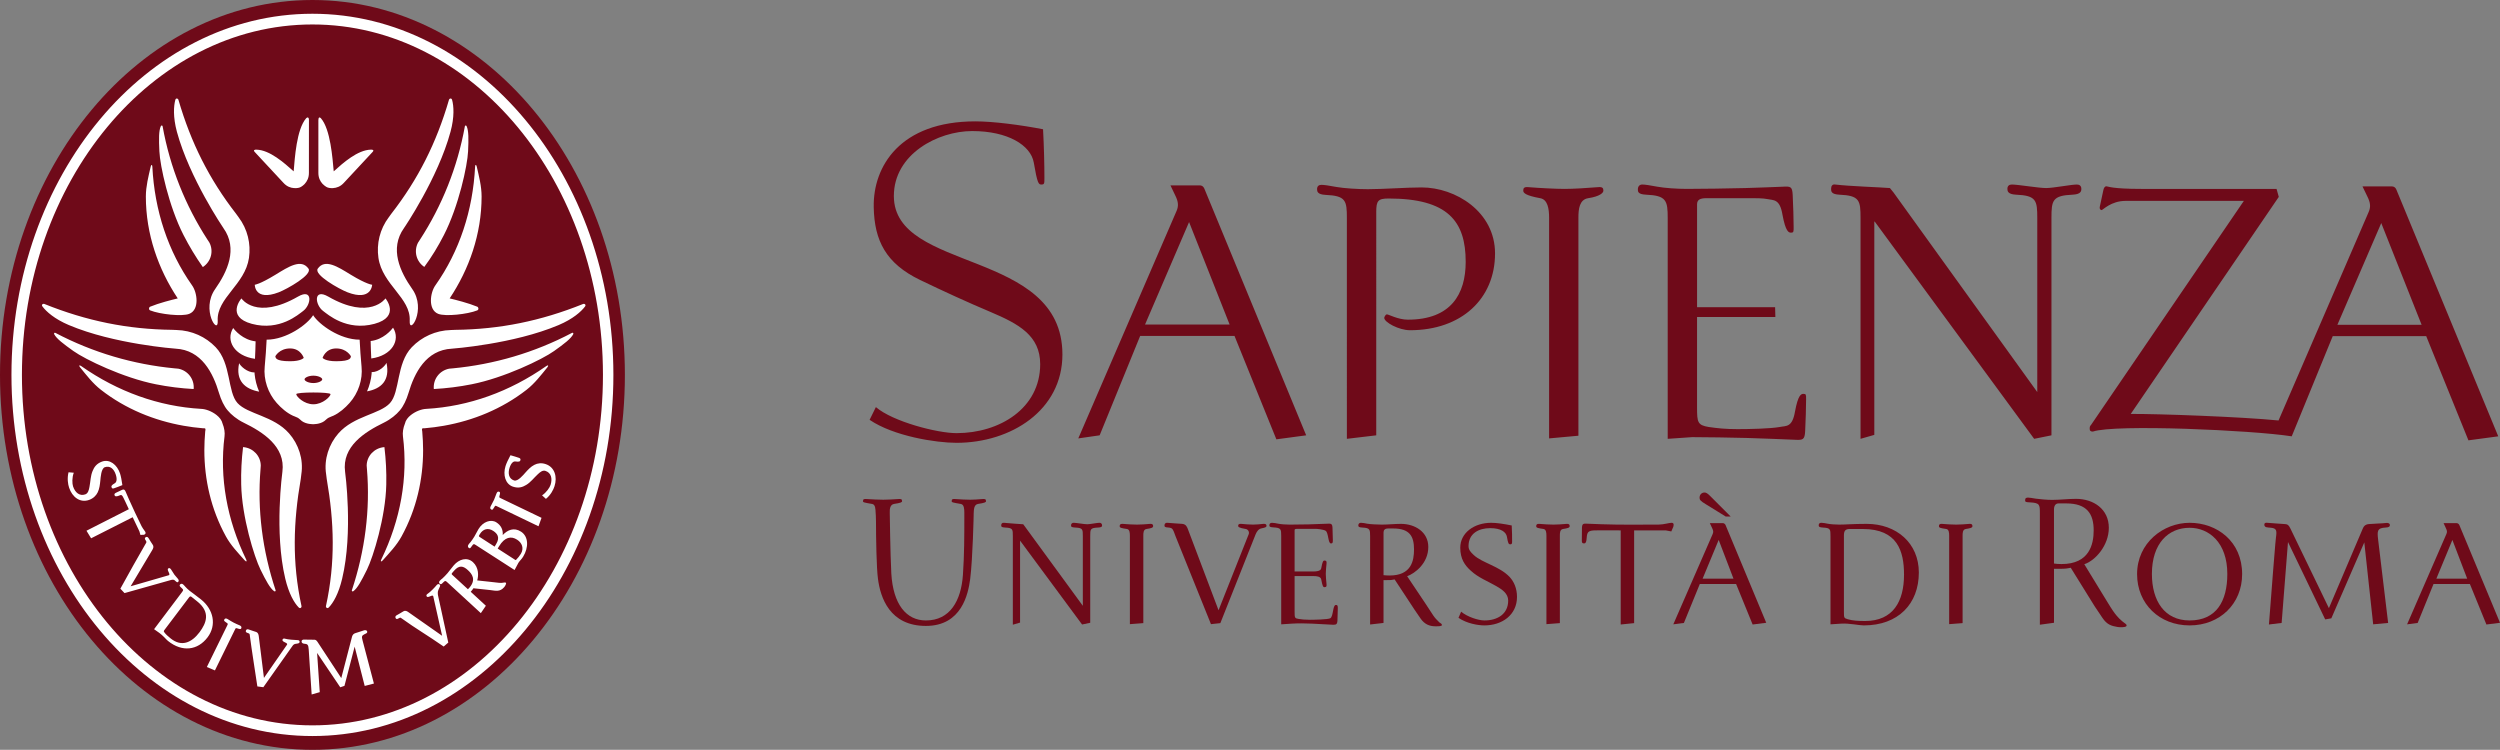 <?xml version="1.0" encoding="utf-8"?>
<!-- Generator: Adobe Illustrator 16.0.4, SVG Export Plug-In . SVG Version: 6.00 Build 0)  -->
<!DOCTYPE svg PUBLIC "-//W3C//DTD SVG 1.1//EN" "http://www.w3.org/Graphics/SVG/1.1/DTD/svg11.dtd">
<svg version="1.1" id="Livello_1" xmlns="http://www.w3.org/2000/svg" xmlns:xlink="http://www.w3.org/1999/xlink" x="0px" y="0px"
	 width="283.464px" height="85.019px" viewBox="0 0 283.464 85.019" enable-background="new 0 0 283.464 85.019"
	 xml:space="preserve">
<rect x="0" y="0" width="283.464" height="85.019" fill="#808080" stroke="none"/>
<g>
	<path fill-rule="evenodd" clip-rule="evenodd" fill="#6F0A19" d="M35.425,0C15.886,0,0,19.069,0,42.508
		c0,23.443,15.886,42.511,35.425,42.511c19.535,0,35.428-19.067,35.428-42.511C70.853,19.069,54.96,0,35.425,0z"/>
	<g>
		<g>
			<path fill="#6F0A19" d="M120.463,40.196c0,6.308-5.811,10.014-12.012,10.014c-2.324,0-7.127-0.752-9.85-2.607l0.711-1.445
				c1.916,1.65,6.963,2.954,9.139,2.954c4.893,0,9.492-2.812,9.492-7.822c0-3.241-2.449-4.565-5.574-5.893
				c-2.549-1.072-5.42-2.387-8.047-3.654c-3.865-1.865-5.184-4.449-5.254-8.254c-0.088-4.627,2.988-9.728,11.523-9.728
				c2.02,0,5.105,0.399,7.676,0.895c0.105,1.959,0.154,3.964,0.154,5.513c0,0.651,0,0.754-0.352,0.754
				c-0.303,0-0.449-0.103-0.857-2.505c-0.352-1.956-2.939-3.557-6.975-3.557c-3.887,0-8.887,2.607-8.887,7.365
				C101.352,30.934,120.463,28.179,120.463,40.196z M139.42,36.797h-9.59l4.994-11.619L139.42,36.797z M148.102,49.36
				l-11.553-27.988c-0.107-0.25-0.309-0.354-0.514-0.354h-3.324l0.551,1.152c0.348,0.701,0.41,1.208,0.098,1.854l-11.098,25.685
				l2.422-0.349l4.594-11.269h10.699l4.746,11.723L148.102,49.36z M169.516,28.735c0,5.157-3.826,8.708-9.637,8.708
				c-1.26,0-2.926-0.9-2.926-1.402c0-0.099,0.152-0.396,0.303-0.396c0.201,0,1.266,0.6,2.373,0.6c4.893,0,6.559-2.903,6.559-6.56
				c0-4.594-2.012-7.177-8.73-7.177c-1.207,0-1.412,0.244-1.412,1.534V49.36l-3.33,0.397V24.743c0-1.99-0.102-2.546-2.422-2.646
				c-0.908-0.044-0.957-0.391-0.957-0.645c0-0.348,0.195-0.493,0.498-0.493c0.309,0,0.914,0.093,1.719,0.244
				c0.811,0.146,2.428,0.249,3.535,0.249c1.715,0,4.391-0.2,6.104-0.2C165.026,21.252,169.516,23.994,169.516,28.735z
				 M181.801,21.618c0,0.254-0.41,0.653-1.719,0.854c-1.006,0.151-1.113,1.253-1.113,2.199v24.734l-3.324,0.303V24.672
				c0-0.998-0.156-2.048-1.006-2.199c-1.67-0.303-1.924-0.601-1.924-0.854c0-0.296,0.098-0.447,0.596-0.398
				c1.221,0.103,3.145,0.198,4.096,0.198c0.957,0,2.574-0.096,3.789-0.198C181.694,21.171,181.801,21.322,181.801,21.618z
				 M201.272,34.836l0.029,1.106h-0.293h-8.586v10.264c0,1.65,0.049,2.002,1.311,2.207c1.014,0.144,1.865,0.244,3.279,0.244
				c1.408,0,3.732-0.052,4.797-0.244c0.703-0.151,1.406,0.095,1.719-1.753c0.352-1.904,0.703-2.002,0.955-2.002
				c0.303,0,0.303,0.098,0.303,0.596c0,1.05-0.049,2.305-0.105,3.605c-0.049,1.004-0.246,1.053-1.152,1.004
				c-1.318-0.049-3.594-0.154-5.41-0.203c-1.555-0.046-4.943-0.095-6.25-0.095l-2.775,0.192V24.727c0-2.003-0.156-2.557-2.48-2.654
				c-0.904-0.047-0.904-0.354-0.904-0.601c0-0.35,0.201-0.55,0.504-0.55s0.908,0.096,1.719,0.249
				c0.811,0.151,2.219,0.247,3.322,0.247c1.318,0,5.098-0.046,6.668-0.096c1.818-0.051,2.881-0.103,4.191-0.151
				c0.908-0.049,1.104-0.049,1.152,0.95c0.059,1.301,0.107,2.605,0.107,3.657c0,0.498,0,0.601-0.303,0.601
				c-0.254,0-0.605-0.103-0.957-2.002c-0.303-1.854-1.008-1.653-1.711-1.802c-0.467-0.103-1.375-0.103-1.621-0.103h-5.301
				c-0.754,0-1.057,0.203-1.057,0.703v11.66h8.586H201.272z M235.995,21.418c0,0.254-0.057,0.607-0.965,0.654
				c-2.322,0.098-2.424,0.651-2.424,2.654V49.36l-1.961,0.397l-18.076-24.631h-0.049v24.182l-1.562,0.449V24.727
				c0-2.003-0.098-2.557-2.422-2.654c-0.916-0.047-0.916-0.4-0.916-0.654c0-0.347,0.156-0.549,0.459-0.496
				c1.717,0.2,4.949,0.298,6.211,0.4c0.098,0.149,0.262,0.296,0.408,0.503l16.299,22.628V24.727c0-2.003-0.1-2.557-2.424-2.654
				c-0.906-0.047-0.963-0.4-0.963-0.654c0-0.347,0.203-0.496,0.506-0.496c0.711,0,3.027,0.4,3.887,0.4c0.809,0,2.83-0.4,3.484-0.4
				C235.784,20.922,235.995,21.071,235.995,21.418z M237.297,48.936c-0.256,0-0.355-0.098-0.355-0.298s0-0.303,0.148-0.452
				l17.331-25.408h-13.407c-1.666,0-2.576,1.046-2.732,1.046c-0.098,0-0.252-0.149-0.203-0.35l0.408-1.902
				c0.051-0.249,0.156-0.449,0.352-0.449c0.148,0,0.607,0.296,3.936,0.296h15.353l0.252,0.906l-16.784,24.609
				c3.035-0.02,12.575,0.322,16.757,0.742l10.174-23.535c0.311-0.655,0.254-1.151-0.1-1.854l-0.555-1.152h3.328
				c0.205,0,0.404,0.098,0.508,0.353l11.557,27.986l-3.381,0.454l-5.273-13.013l-4.611-11.621l-5.006,11.609l-5.146,12.57
				C255.378,48.774,239.795,48.076,237.297,48.936z M263.701,38.115v-1.284h11.857v1.284H263.701z"/>
			<g>
				<path fill="#6F0A19" d="M211.329,70.912c-0.537,0-1.658-0.259-2.557-0.2l-1.221,0.078V60.781c0-0.762,0-0.924-0.859-0.963
					c-0.4-0.02-0.479-0.102-0.479-0.258c0-0.182,0.098-0.283,0.301-0.283c0.217,0,0.48,0.059,0.703,0.102
					c0.314,0.064,0.898,0.104,1.318,0.104c0.4,0,0.801-0.02,1.193-0.039c0.506-0.02,1.062-0.045,1.922-0.045
					c3.398,0,5.918,2.197,5.918,5.518C217.569,68.471,215.227,70.912,211.329,70.912z M211.213,59.98h-1.484
					c-0.451,0-0.654,0.18-0.654,0.697v8.756c0,0.619,0.02,0.658,0.439,0.78c0.518,0.156,1.16,0.2,1.961,0.2
					c3.174,0,4.414-2.221,4.414-5.258C215.889,62.494,215.149,59.98,211.213,59.98z"/>
				<path fill="#6F0A19" d="M222.891,59.98c-0.361,0.059-0.361,0.459-0.361,0.781v9.892l-1.523,0.117V60.762
					c0-0.342-0.02-0.723-0.32-0.781c-0.637-0.098-0.84-0.123-0.84-0.322c0-0.176,0.086-0.279,0.34-0.26
					c0.48,0.045,1.24,0.084,1.621,0.084c0.373,0,1.018-0.039,1.504-0.084c0.256-0.02,0.334,0.084,0.334,0.26
					C223.645,59.844,223.381,59.902,222.891,59.98z"/>
			</g>
			<g>
				<path fill="#6F0A19" d="M241.045,71.034c-0.078,0.078-0.596,0.117-0.938,0.059c-0.74-0.122-1.221-0.283-1.738-1.06l-0.859-1.279
					l-2.717-4.379c-0.42,0.082-0.523,0.121-1.363,0.121h-0.537v6.118l-1.602,0.22v-12.65c0-0.963-0.014-1.162-1.115-1.221
					c-0.461-0.02-0.559-0.039-0.559-0.24c0-0.264,0.158-0.303,0.334-0.303c0.184,0,0.486,0.059,0.887,0.123
					c0.4,0.059,1.293,0.137,1.836,0.137c0.898,0,1.818-0.117,2.717-0.117c2.002,0,3.719,1.176,3.719,3.281
					c0,2.012-1.541,3.73-2.781,4.131l2.48,4.062c0.721,1.156,1.121,1.933,2.197,2.694c0.145,0.103,0.164,0.22,0.039,0.322V71.034z
					 M234.29,57.08h-0.879c-0.342,0-0.518,0.264-0.518,0.684v6.133c0.32,0.039,0.459,0.059,0.859,0.059
					c3.154,0,3.641-2.236,3.641-3.818C237.393,58.281,236.651,57.08,234.29,57.08z"/>
				<path fill="#6F0A19" d="M248.272,70.912c-3.42,0-5.957-2.441-5.957-5.814c0-3.561,2.998-5.82,5.957-5.82
					c3.095,0,5.954,2.1,5.954,5.82C254.226,68.471,251.687,70.912,248.272,70.912z M248.272,59.844
					c-2.402,0-4.277,1.752-4.277,5.234c0,3.057,1.436,5.272,4.277,5.272c3.056,0,4.274-2.216,4.274-5.272
					C252.546,61.518,250.466,59.844,248.272,59.844z"/>
				<path fill="#6F0A19" d="M270.498,59.818c-0.977,0.039-0.957,0.42-0.859,1.318c0.117,1.061,1.141,9.497,1.141,9.497l-1.697,0.156
					l-1.006-9.292l-3.738,8.613l-0.695,0.122l-4.219-8.774l-0.721,9.175l-1.439,0.176c0.881-11.493,0.781-9.589,0.82-10.048
					c0.08-0.723,0-0.904-0.859-0.943c-0.418-0.02-0.484-0.18-0.484-0.316c0-0.225,0.164-0.244,0.322-0.225
					c0.479,0.059,1.602,0.102,2.021,0.146c0.279,0.02,0.4,0.078,0.602,0.479l4.377,9.053l3.838-9.014
					c0.156-0.381,0.4-0.498,0.682-0.518c0.439-0.045,1.535-0.068,1.994-0.127c0.184-0.02,0.4,0.039,0.4,0.244
					C270.976,59.678,270.917,59.799,270.498,59.818z"/>
				<path fill="#6F0A19" d="M281.923,70.81l-1.875-4.595h-4.121l-1.799,4.419l-1.199,0.156l4.455-10.233
					c0.104-0.234,0.084-0.377-0.039-0.635l-0.277-0.605h1.477c0.117,0,0.244,0.082,0.303,0.205l4.617,11.093L281.923,70.81z
					 M278.066,61.221l-1.818,4.395h3.498L278.066,61.221z"/>
			</g>
			<g>
				<path fill="#6F0A19" d="M110.883,57.141c-0.459,0.08-0.459,0.662-0.479,1.018c0,0.143-0.105,5.156-0.4,7.496
					c-0.223,1.66-0.943,5.316-5.018,5.316c-4.1,0-5.164-3.197-5.439-5.355c-0.164-1.158-0.223-4.678-0.223-6.494
					c0-0.582-0.039-0.963-0.039-0.963c-0.02-0.439-0.02-0.957-0.4-1.018c-0.918-0.158-1.037-0.178-1.037-0.32
					c0-0.238,0.145-0.258,0.4-0.238c0.598,0.039,1.418,0.078,1.896,0.078s1.141-0.039,1.738-0.078c0.264-0.02,0.4,0,0.4,0.238
					c0,0.143-0.178,0.201-0.918,0.32c-0.42,0.08-0.5,0.52-0.479,1.018c0,0,0.059,4.6,0.176,6.855
					c0.203,3.521,1.705,5.337,3.924,5.337c2.734,0,3.994-2.235,4.197-5.175c0.158-2.314,0.158-4.434,0.158-6.572v-0.445
					c0-0.439-0.02-0.957-0.4-1.018c-0.918-0.158-1.037-0.178-1.037-0.32c0-0.238,0.139-0.258,0.4-0.238
					c0.598,0.039,1.213,0.078,1.699,0.078c0.48,0,0.801-0.039,1.396-0.078c0.264-0.02,0.4,0,0.4,0.238
					C111.801,56.963,111.625,57.021,110.883,57.141z"/>
				<path fill="#6F0A19" d="M124.475,59.818c-0.859,0.039-0.859,0.201-0.859,0.963v0.977v8.856l-0.924,0.195l-7.031-9.511v9.296
					l-0.82,0.239v-9.697v-0.355c0-0.762,0-0.924-0.861-0.963c-0.42-0.02-0.459-0.102-0.459-0.238c0-0.182,0.08-0.322,0.303-0.303
					c0.676,0.078,1.66,0.121,2.197,0.166l6.756,9.248v-6.934v-0.977c0-0.762,0-0.924-0.859-0.963c-0.4-0.02-0.479-0.082-0.479-0.238
					c0-0.201,0.117-0.303,0.303-0.303c0.273,0,1.195,0.166,1.537,0.166c0.318,0,1.113-0.166,1.377-0.166
					c0.18,0,0.303,0.102,0.303,0.303C124.958,59.736,124.874,59.799,124.475,59.818z"/>
				<path fill="#6F0A19" d="M129.991,59.98c-0.355,0.059-0.355,0.459-0.355,0.781v9.892l-1.523,0.117V60.762
					c0-0.342-0.02-0.723-0.322-0.781c-0.635-0.098-0.836-0.123-0.836-0.322c0-0.176,0.078-0.279,0.338-0.26
					c0.479,0.045,1.24,0.084,1.621,0.084s1.016-0.039,1.498-0.084c0.26-0.02,0.338,0.084,0.338,0.26
					C130.749,59.844,130.495,59.902,129.991,59.98z"/>
				<path fill="#6F0A19" d="M143.063,59.902c-0.361,0.059-0.557,0.355-0.699,0.693l-3.994,10.058l-1.064,0.117l-4.018-9.97
					c-0.098-0.225-0.182-0.562-0.318-0.762c-0.082-0.137-0.199-0.195-0.459-0.221c-0.4-0.02-0.479-0.082-0.479-0.238
					c0-0.182,0.117-0.322,0.318-0.303c0.479,0.059,1.279,0.078,1.699,0.121c0.439,0.045,0.557,0.357,0.678,0.699l3.438,9.096
					l3.418-8.617c0.104-0.234-0.059-0.557-0.336-0.596c-0.762-0.123-0.859-0.244-0.859-0.342c0-0.156,0.059-0.26,0.336-0.24
					c0.484,0.045,0.982,0.084,1.363,0.084s0.697-0.039,1.176-0.084c0.279-0.02,0.342,0.084,0.342,0.24
					C143.604,59.756,143.483,59.818,143.063,59.902z"/>
				<path fill="#6F0A19" d="M151.647,70.351c-0.02,0.459-0.162,0.503-0.562,0.483c-1.537-0.063-3.076-0.22-4.619-0.122l-1.195,0.078
					V60.762c0-0.762-0.02-0.918-0.885-0.963c-0.395-0.023-0.459-0.082-0.459-0.238c0-0.182,0.104-0.283,0.303-0.283
					c0.221,0,0.479,0.059,0.699,0.102c0.322,0.064,0.879,0.104,1.299,0.104c1.439,0,2.855-0.039,4.301-0.104
					c0.396-0.023,0.533,0,0.557,0.465c0.02,0.518,0.039,1.035,0.039,1.436c0,0.303-0.062,0.336-0.219,0.336
					c-0.338,0-0.264-1.221-0.602-1.436c-0.254-0.16-0.996-0.219-1.156-0.219h-2.041c-0.299,0-0.318,0.059-0.318,0.176v4.658h2.139
					c0.26,0,0.82-0.02,0.879-0.357c0.143-0.742,0.201-0.883,0.381-0.883c0.221,0,0.24,0.141,0.221,0.342
					c-0.039,0.459-0.084,0.801-0.084,1.162c0,0.355,0.045,0.717,0.084,1.176c0.02,0.201,0,0.342-0.221,0.342
					c-0.18,0-0.238-0.141-0.381-0.879c-0.059-0.342-0.537-0.381-0.879-0.381h-2.139v4.078c0,0.639,0.02,0.717,0.439,0.78
					c0.381,0.059,0.723,0.098,1.279,0.098c0.361,0,2.1-0.02,2.34-0.181c0.342-0.22,0.258-1.498,0.615-1.498
					c0.166,0,0.225,0.039,0.225,0.342C151.686,69.336,151.667,69.833,151.647,70.351z"/>
				<path fill="#6F0A19" d="M162.77,71.015c-0.723,0-1.26-0.264-1.68-0.859l-0.699-1.021l-2.26-3.438
					c-0.338,0.078-0.459,0.078-0.84,0.078h-0.42v4.858l-1.52,0.176V60.781c0-0.742-0.02-0.924-0.879-0.963
					c-0.4-0.02-0.459-0.102-0.459-0.238c0-0.201,0.117-0.303,0.303-0.303c0.215,0,0.479,0.059,0.699,0.102
					c0.316,0.064,1.24,0.104,1.66,0.104c0.717,0,1.455-0.084,2.178-0.084c1.596,0,3.096,0.924,3.096,2.617
					c0,1.861-1.52,2.998-2.398,3.32c2.559,3.818,1.998,2.979,2.979,4.478c0.143,0.22,0.439,0.537,0.68,0.762
					c0.141,0.117,0.283,0.137,0.283,0.298C163.493,71.015,163.053,71.015,162.77,71.015z M157.969,59.922h-0.576
					c-0.4,0-0.521,0.195-0.521,0.473v4.82c0.244,0.02,0.361,0.039,0.684,0.039c2.494,0,2.773-1.699,2.773-2.959
					C160.329,60.82,159.85,59.922,157.969,59.922z"/>
				<path fill="#6F0A19" d="M168.311,70.912c-0.742,0-2.002-0.22-2.939-0.859l0.299-0.697c0.703,0.595,1.977,0.995,2.641,0.995
					c1.518,0,2.695-0.757,2.695-2.255c0-0.801-0.699-1.26-1.318-1.621c-0.996-0.576-2.076-0.977-2.934-1.777
					c-0.664-0.602-1.182-1.318-1.182-2.598c0-1.68,1.576-2.822,3.5-2.822c0.635,0,1.436,0.121,2.334,0.303
					c0.043,0.697,0.043,1.318,0.043,1.797c0,0.219,0,0.342-0.205,0.342c-0.195,0-0.258-0.123-0.381-0.859
					c-0.098-0.537-0.674-0.977-1.895-0.977c-1.322,0-2.459,0.615-2.459,2.035c0,0.439,0.258,0.699,0.58,1.002
					c0.498,0.479,1.318,0.814,1.938,1.117c0.762,0.357,1.539,0.758,2.119,1.357c0.518,0.543,0.859,1.324,0.859,2.281
					C172.006,69.735,170.307,70.912,168.311,70.912z"/>
				<path fill="#6F0A19" d="M177.221,59.98c-0.355,0.059-0.355,0.459-0.355,0.781v9.892l-1.523,0.117V60.762
					c0-0.342-0.02-0.723-0.318-0.781c-0.639-0.098-0.84-0.123-0.84-0.322c0-0.176,0.078-0.279,0.338-0.26
					c0.482,0.045,1.24,0.084,1.621,0.084s1.016-0.039,1.498-0.084c0.26-0.02,0.338,0.084,0.338,0.26
					C177.979,59.844,177.725,59.902,177.221,59.98z"/>
				<path fill="#6F0A19" d="M189.504,60.258l-0.637-0.121h-3.58v10.517l-1.523,0.156V60.137c-0.932-0.02-2.812,0-2.812,0
					c-0.84,0-0.941,0.186-1.02,0.605c-0.039,0.195,0,0.873-0.299,0.873h-0.043c-0.201,0-0.234-0.117-0.234-0.336
					c0-0.4,0-0.918,0.014-1.436c0.02-0.465,0.162-0.488,0.562-0.465c0.521,0.02,0.961,0.045,1.68,0.064
					c2.139,0.078,4.316,0.039,6.455,0.039c0.559,0,1.201-0.205,1.477-0.205c0.078,0,0.223,0.039,0.223,0.205
					C189.766,59.775,189.668,59.818,189.504,60.258z"/>
				<path fill-rule="evenodd" clip-rule="evenodd" fill="#6F0A19" d="M195.667,58.564h0.564l-2.352-2.354
					c-0.256-0.254-0.432-0.367-0.607-0.367c-0.293,0-0.566,0.211-0.566,0.596c0,0.24,0.109,0.369,0.693,0.723L195.667,58.564z
					 M194.874,61.221l-1.824,4.395h3.504L194.874,61.221z M198.723,70.81l-1.875-4.595h-4.113l-1.805,4.419l-1.201,0.156
					l4.461-10.233c0.1-0.234,0.08-0.377-0.039-0.635l-0.281-0.605h1.482c0.117,0,0.234,0.082,0.295,0.205l4.619,11.093
					L198.723,70.81z"/>
			</g>
		</g>
		<path fill-rule="evenodd" clip-rule="evenodd" fill="#FFFFFF" d="M36.099,13.608c0,1.333,0.01,4.758,0,5.996
			c0,0.559,0.207,0.954,0.471,1.241c0.156,0.156,0.291,0.259,0.423,0.341c0.049,0.041,0.261,0.119,0.337,0.121
			c0.107,0.018,0.246,0.031,0.425,0.022c0.427-0.03,0.847-0.176,1.228-0.592c0.811-0.881,2.529-2.717,3.262-3.506
			c0.215-0.231-0.012-0.271-0.198-0.264c-1.504,0.043-3.115,1.476-4.208,2.461c-0.137-1.48-0.361-4.772-1.455-6.024
			C36.255,13.267,36.099,13.269,36.099,13.608z M34.717,13.405c-1.097,1.252-1.292,4.544-1.419,6.024
			c-1.101-0.985-2.712-2.418-4.211-2.461c-0.183-0.007-0.417,0.032-0.203,0.264c0.732,0.789,2.449,2.625,3.261,3.506
			c0.381,0.416,0.801,0.562,1.191,0.589c0.218,0.012,0.352-0.002,0.462-0.02c0.075-0.002,0.288-0.08,0.337-0.121
			c0.137-0.082,0.269-0.185,0.396-0.312c0.29-0.316,0.498-0.712,0.495-1.271c-0.002-1.238,0.003-4.663,0.003-5.996
			C35.034,13.269,34.839,13.267,34.717,13.405z M21.958,44.111c0.1-1.128-0.662-2.098-1.736-2.307
			c-0.146-0.01-0.293-0.022-0.432-0.039c-4.648-0.445-9.246-1.775-13.511-4.023c-0.098-0.055-0.186,0.046-0.137,0.146
			c0.261,0.508,1.023,1.092,2.185,1.916c1.326,0.947,5.654,3.039,9.333,3.765C19.08,43.853,20.515,44.033,21.958,44.111z
			 M25.457,49.482c0.059-0.415-0.02-0.965-0.225-1.46c-0.081-0.366-0.339-0.698-0.674-0.962c-0.54-0.428-1.228-0.684-1.755-0.701
			c-4.79-0.271-9.456-1.945-13.604-4.857c-0.205-0.145-0.283-0.052-0.12,0.148c0.723,0.887,1.436,1.824,2.361,2.544
			c2.805,2.188,6.067,3.496,9.387,4.082c0.713,0.127,1.436,0.22,2.156,0.28c0.161,0.003,0.269,0,0.295,0.047
			c0.029,0.041,0.032,0.168-0.01,0.317c-0.061,0.703-0.098,1.416-0.098,2.129c0,3.301,0.742,6.669,2.441,9.765
			c0.559,1.021,1.377,1.875,2.139,2.725c0.173,0.191,0.276,0.133,0.168-0.088C25.728,58.936,24.871,54.15,25.457,49.482z
			 M29.539,53.208c0.01-0.142,0.02-0.288,0.029-0.425c-0.017-1.074-0.85-1.982-1.965-2.085h-0.044
			c-0.168,1.401-0.244,2.817-0.21,4.238c0.071,3.667,1.479,8.212,2.192,9.657c0.623,1.26,1.074,2.105,1.538,2.438
			c0.093,0.068,0.205,0,0.171-0.104C29.751,62.422,29.16,57.764,29.539,53.208z M34.102,54.312c0-0.01,0.063-0.54,0.065-0.542
			c0.267-1.704-0.324-3.418-1.389-4.629c-1.755-2.002-4.685-2.163-5.847-3.438c-1.155-1.274-0.703-4.49-2.478-6.336
			c-1.116-1.166-2.688-1.908-4.448-1.95l-0.486-0.02c-5.049-0.058-9.685-1.001-14.485-2.931C4.868,34.4,4.668,34.549,4.805,34.74
			c0.437,0.586,1.367,1.426,3.005,2.119c5.115,2.164,12.07,2.674,12.09,2.674c2.959,0.146,4.255,2.76,4.932,5.032
			c0.232,0.771,0.576,1.499,0.977,1.963c0.391,0.474,1.045,1.021,1.809,1.392c2.166,1.057,4.782,2.697,4.401,5.576
			c0,0.015-0.939,6.807,0.325,12.113c0.407,1.705,1.013,2.75,1.528,3.271c0.166,0.166,0.352,0,0.312-0.17
			C33.103,63.75,33.257,59.18,34.102,54.312z M20.154,33.836c-0.657,0.154-2.148,0.533-3.125,0.938
			c-0.159,0.065-0.195,0.344,0.007,0.423c1.094,0.437,3.604,0.712,4.417,0.391c1.189-0.466,0.928-2.419,0.31-3.253
			c-2.705-3.841-4.238-8.452-4.49-13.443c-0.01-0.247-0.127-0.247-0.186,0.001c-0.254,1.103-0.549,2.233-0.549,3.389
			C16.538,26.554,17.954,30.527,20.154,33.836z M20.808,26.651c0.647,1.265,1.377,2.477,2.19,3.633
			c0.947-0.628,1.24-1.816,0.75-2.768c-0.081-0.119-0.156-0.24-0.234-0.358c-2.48-3.833-4.238-8.179-5.078-12.845
			c-0.02-0.108-0.149-0.114-0.198-0.012c-0.242,0.51-0.232,1.465-0.166,2.859C18.14,18.767,19.138,23.391,20.808,26.651z
			 M25.327,25.854c1.689,2.355,0.432,4.976-0.925,6.911c-1.663,2.355,0.381,5.341,0.283,3.6c-0.139-2.57,3.105-4.085,3.545-7.129
			c0.227-1.58-0.146-3.245-1.189-4.621l-0.276-0.38c-3.03-3.902-5.115-8.041-6.533-12.918c-0.049-0.165-0.286-0.225-0.352,0
			c-0.188,0.694-0.276,1.932,0.176,3.619C21.482,20.197,25.32,25.842,25.327,25.854z M49.379,32.334
			c-0.613,0.834-0.876,2.787,0.312,3.253c0.815,0.321,3.323,0.046,4.417-0.391c0.203-0.079,0.164-0.357,0.002-0.423
			c-0.969-0.404-2.466-0.783-3.125-0.938c2.205-3.309,3.621-7.282,3.621-11.556c0-1.155-0.295-2.286-0.549-3.389
			c-0.056-0.248-0.176-0.248-0.186-0.001C53.617,23.882,52.089,28.493,49.379,32.334z M47.396,27.517
			c-0.495,0.951-0.202,2.14,0.713,2.748c0.845-1.137,1.575-2.349,2.222-3.613c1.675-3.261,2.673-7.885,2.742-9.49
			c0.066-1.395,0.071-2.35-0.168-2.859c-0.046-0.103-0.176-0.097-0.195,0.012c-0.84,4.666-2.598,9.012-5.083,12.845L47.396,27.517z
			 M46.455,36.365c-0.098,1.741,1.95-1.244,0.283-3.6c-1.36-1.936-2.612-4.556-0.928-6.911c0.015-0.013,3.854-5.657,5.273-10.918
			c0.457-1.688,0.369-2.925,0.176-3.619c-0.063-0.225-0.303-0.165-0.352,0c-1.418,4.877-3.499,9.016-6.535,12.918
			c0,0-0.273,0.38-0.276,0.38c-1.042,1.376-1.414,3.041-1.187,4.621C43.347,32.28,46.596,33.795,46.455,36.365z M35.425,82.245
			c-18.164,0-32.939-17.827-32.939-39.737c0-21.907,14.775-39.734,32.939-39.734c18.166,0,32.941,17.827,32.941,39.734
			C68.366,64.418,53.59,82.245,35.425,82.245z M35.425,1.559c-18.818,0-34.126,18.37-34.126,40.949
			c0,22.58,15.308,40.948,34.126,40.948c18.82,0,34.125-18.368,34.125-40.948C69.549,19.929,54.245,1.559,35.425,1.559z
			 M28.867,42.234c-0.864,0-1.606-0.738-1.753-1.055c-0.427,2.002,0.669,2.937,2.271,3.229c-0.276-0.644-0.452-1.325-0.518-2.015
			V42.234z M28.911,40.686c0.042-0.622,0.051-1.389,0.071-1.982c-1.436-0.157-2.354-1.25-2.542-1.514
			C25.562,38.599,26.562,40.361,28.911,40.686z M42.138,42.358c-0.063,0.688-0.239,1.37-0.52,2.017
			c1.602-0.293,2.627-1.232,2.207-3.234c-0.149,0.319-0.82,1.055-1.687,1.055V42.358z M44.567,37.154
			c-0.193,0.263-1.104,1.354-2.542,1.513c0.022,0.591,0.032,1.36,0.071,1.979C44.443,40.324,45.446,38.562,44.567,37.154z
			 M37.212,33.625c4.755,2.732,6.496,0.211,6.496,0.211s1.738,2.076-1.252,2.883c-3.162,0.851-5.302-1.079-5.81-1.451
			C35.703,34.574,35.505,32.648,37.212,33.625z M39.763,31.143c1.826,1.113,2.434,1.143,2.434,1.143s-0.063,1.902-2.788,0.859
			c-0.957-0.367-3.872-2.007-3.376-2.689C36.855,29.308,38.286,30.236,39.763,31.143z M33.796,33.625
			c-4.755,2.732-6.423,0.211-6.423,0.211s-1.809,2.076,1.182,2.883c3.159,0.851,5.298-1.079,5.808-1.451
			C35.308,34.574,35.503,32.648,33.796,33.625z M31.245,31.143c-1.824,1.113-2.358,1.143-2.358,1.143s-0.012,1.902,2.712,0.859
			c0.957-0.367,3.867-2.007,3.377-2.689C34.147,29.308,32.722,30.236,31.245,31.143z M40.993,41.561
			c-0.078-0.809-0.186-2.273-0.215-3.047c-2.238,0-4.609-1.712-5.273-2.777c-0.661,1.065-3.037,2.777-5.273,2.777
			c-0.032,0.773-0.137,2.238-0.217,3.047c-0.154,1.481,0.374,3.02,1.359,4.128c0.508,0.571,1.143,1.128,1.844,1.45
			c0.061,0.024,0.127,0.049,0.197,0.078l0.335,0.146c0.19,0.103,0.298,0.244,0.483,0.383c0.52,0.374,1.25,0.35,1.27,0.35
			c0.024,0,0.752,0.024,1.271-0.35c0.184-0.139,0.291-0.28,0.486-0.383l0.334-0.146c0.071-0.029,0.135-0.054,0.198-0.078
			c0.7-0.322,1.333-0.879,1.843-1.45C40.622,44.58,41.149,43.042,40.993,41.561z M38.122,40.959c-1.276,0-1.545-0.383-1.545-0.383
			s0.322-1.068,1.543-1.068c1.213,0,1.669,0.888,1.669,0.888C39.75,40.529,39.858,40.959,38.122,40.959z M35.532,45.84
			c-1.072,0-1.941-0.894-1.941-1.147s3.887-0.254,3.887,0S36.606,45.84,35.532,45.84z M32.886,40.959
			c-1.733,0-1.626-0.43-1.668-0.563c0,0,0.457-0.888,1.678-0.888c1.213,0,1.543,1.068,1.543,1.068S34.165,40.959,32.886,40.959z
			 M35.532,42.596c0.557,0,1.006,0.229,1.006,0.417s-0.449,0.42-1.006,0.42c-0.552,0-1.001-0.231-1.001-0.42
			S34.98,42.596,35.532,42.596z M53.49,43.569c3.672-0.726,8.003-2.817,9.331-3.765c1.158-0.824,1.922-1.408,2.178-1.916
			c0.049-0.101-0.039-0.201-0.137-0.146c-4.262,2.248-8.857,3.578-13.505,4.023c-0.142,0.017-0.288,0.029-0.432,0.039
			c-1.074,0.209-1.838,1.179-1.736,2.307C50.629,44.033,52.064,43.853,53.49,43.569z M43.227,63.451
			c-0.107,0.221,0,0.279,0.168,0.088c0.762-0.85,1.58-1.703,2.139-2.725c1.699-3.096,2.441-6.464,2.441-9.765
			c0-0.713-0.039-1.426-0.098-2.129c-0.042-0.149-0.039-0.276-0.012-0.317c0.029-0.047,0.132-0.044,0.295-0.047
			c0.723-0.061,1.443-0.153,2.158-0.28c3.32-0.586,6.58-1.895,9.388-4.082c0.925-0.72,1.636-1.657,2.358-2.544
			c0.161-0.2,0.088-0.293-0.117-0.148c-4.15,2.912-8.814,4.587-13.604,4.857c-0.527,0.018-1.215,0.273-1.757,0.701
			c-0.337,0.264-0.593,0.596-0.671,0.962c-0.205,0.495-0.283,1.045-0.225,1.46C46.276,54.15,45.419,58.936,43.227,63.451z
			 M39.897,66.928c-0.037,0.104,0.078,0.172,0.168,0.104c0.466-0.332,0.916-1.178,1.541-2.438c0.713-1.445,2.119-5.99,2.192-9.657
			c0.034-1.421-0.042-2.837-0.21-4.238h-0.044c-1.116,0.103-1.956,1.011-1.968,2.085c0.012,0.137,0.022,0.283,0.032,0.425
			C41.987,57.764,41.394,62.422,39.897,66.928z M36.96,68.711c-0.036,0.17,0.149,0.336,0.315,0.17
			c0.513-0.521,1.12-1.566,1.521-3.271c1.27-5.307,0.332-12.099,0.332-12.113c-0.383-2.879,2.236-4.52,4.402-5.576
			c0.764-0.371,1.418-0.918,1.809-1.392c0.4-0.464,0.745-1.191,0.977-1.963c0.674-2.272,1.972-4.886,4.929-5.032
			c0.02,0,6.975-0.51,12.09-2.674c1.635-0.693,2.57-1.533,3.008-2.119c0.131-0.191-0.066-0.34-0.232-0.273
			c-4.797,1.93-9.434,2.873-14.485,2.931l-0.486,0.02c-1.76,0.042-3.33,0.784-4.45,1.95c-1.77,1.846-1.318,5.062-2.473,6.336
			c-1.162,1.274-4.092,1.436-5.85,3.438c-1.062,1.211-1.657,2.925-1.389,4.629c0.002,0.002,0.068,0.532,0.068,0.542
			C37.891,59.18,38.044,63.75,36.96,68.711z M57.368,66.088c-0.063-0.059-0.135-0.049-0.186-0.039
			c-0.186,0.039-0.411,0.059-0.594,0.035c-0.85-0.113-1.624-0.166-2.48-0.273c0.164-0.518,0.193-1.451-0.481-2.07
			c-0.691-0.631-1.602-0.309-2.168,0.352c-0.244,0.283-0.466,0.6-0.71,0.889c-0.139,0.166-0.457,0.498-0.586,0.605
			c-0.098,0.082-0.212,0.16-0.293,0.258c-0.095,0.107-0.129,0.23-0.01,0.342c0.127,0.113,0.222,0.035,0.371-0.127
			c0.247-0.254,0.293-0.215,0.515-0.01l3.774,3.473l0.571-0.84L53.373,67.1l0.073-0.088c0.107-0.127,0.161-0.186,0.229-0.312
			l1.907,0.205c0.627,0.078,1.104,0.234,1.592-0.338C57.299,66.426,57.428,66.146,57.368,66.088z M53.046,64.639
			c0.464,0.42,0.972,1.074,0.183,1.992c-0.076,0.088-0.117,0.131-0.173,0.18l-1.78-1.635c-0.068-0.059-0.095-0.113,0.002-0.225
			l0.195-0.225C52.067,64.037,52.533,64.17,53.046,64.639z M7.839,55.308c-0.134-0.391-0.242-1.069-0.068-1.758l0.596,0.049
			c-0.212,0.552-0.186,1.237-0.085,1.548c0.244,0.732,0.759,1.127,1.387,0.908c0.312-0.113,0.408-0.469,0.476-0.854
			c0.117-0.599,0.115-1.226,0.349-1.787c0.176-0.444,0.452-0.854,1.079-1.079c0.867-0.308,1.704,0.356,2.036,1.348
			c0.107,0.332,0.186,0.762,0.266,1.323c-0.391,0.163-0.684,0.269-0.918,0.349c-0.12,0.047-0.254,0.081-0.312-0.109
			c-0.039-0.122-0.022-0.229,0.378-0.459c0.168-0.098,0.295-0.4,0.1-0.986c-0.208-0.635-0.645-1.035-1.24-0.825
			c-0.413,0.146-0.471,1.143-0.508,1.523c-0.042,0.43-0.098,0.918-0.295,1.323c-0.181,0.375-0.505,0.693-0.981,0.863
			C9.07,57.051,8.184,56.348,7.839,55.308z M16.228,60.635c-0.051,0.01-0.11,0-0.305,0.02l-0.117-0.41l-0.762-1.598l-4.714,2.389
			l-0.525-0.859l4.802-2.441c-0.208-0.469-0.608-1.289-0.608-1.289c-0.232-0.475-0.293-0.303-0.625-0.205
			c-0.154,0.043-0.312,0.062-0.369-0.049c-0.078-0.172-0.01-0.24,0.146-0.322c0.183-0.094,0.417-0.205,0.652-0.312
			c0.276-0.132,0.364,0,0.452,0.215c0.107,0.248,0.203,0.463,0.352,0.811c0.449,1.035,0.957,2.061,1.443,3.076
			c0.09,0.189,0.227,0.355,0.342,0.521c0.032,0.055,0.068,0.094,0.088,0.133c0.02,0.049,0.071,0.209-0.085,0.287
			C16.313,60.645,16.304,60.639,16.228,60.635z M19.822,65.814c-0.09-0.092-0.234-0.107-0.403-0.059l-5.3,1.494l-0.471-0.502
			c1.145-2.057,1.877-3.404,2.854-5.078c0.078-0.127,0.144-0.195,0.056-0.338c-0.176-0.248-0.156-0.326-0.059-0.404
			c0.11-0.094,0.247-0.064,0.342,0.088c0.12,0.225,0.361,0.566,0.479,0.756c0.146,0.23,0.049,0.416-0.066,0.611l-2.441,4.092
			l4.316-1.25c0.273-0.084-0.273-0.596-0.051-0.771c0.11-0.084,0.215-0.035,0.322,0.121c0.127,0.211,0.264,0.43,0.381,0.592
			c0.12,0.156,0.234,0.277,0.393,0.463c0.125,0.143,0.117,0.279,0.007,0.367C20.112,66.049,20.044,66.025,19.822,65.814z
			 M23.54,72.26c1.045-1.387,0.674-3.154-0.742-4.287c-0.349-0.277-0.583-0.453-0.789-0.605c-0.168-0.121-0.339-0.244-0.5-0.375
			c-0.171-0.137-0.386-0.332-0.486-0.455c-0.088-0.092-0.173-0.205-0.271-0.283c-0.11-0.088-0.249-0.092-0.344,0.029
			c-0.107,0.143,0.02,0.234,0.166,0.367c0.264,0.234,0.217,0.277,0.037,0.521l-3.142,4.17c0.469,0.322,0.759,0.513,1.145,0.903
			c0.171,0.176,0.32,0.342,0.435,0.43C20.664,73.974,22.419,73.744,23.54,72.26z M22.622,71.688
			c-0.906,1.201-2.051,1.685-3.271,0.703c-0.322-0.259-0.554-0.469-0.713-0.688c-0.098-0.132-0.085-0.146,0.051-0.332l2.732-3.617
			c0.122-0.166,0.198-0.166,0.334-0.049l0.598,0.479C23.884,69.408,23.418,70.624,22.622,71.688z M26.833,71.225
			c-0.127-0.044-0.168,0.112-0.222,0.22l-2.241,4.57l-0.916-0.386l2.278-4.644c0.151-0.303,0.132-0.244-0.11-0.425
			c-0.11-0.083-0.271-0.156-0.195-0.303c0.068-0.146,0.195-0.171,0.359-0.078c0.198,0.127,0.54,0.332,0.713,0.42
			c0.171,0.093,0.474,0.225,0.696,0.317c0.166,0.073,0.222,0.195,0.154,0.342C27.292,71.371,27.148,71.332,26.833,71.225z
			 M33.516,73.002c-0.137,0.02-0.254,0.088-0.354,0.239l-3.303,4.678l-0.679-0.088c-0.344-2.344-0.596-3.799-0.85-5.742
			c-0.015-0.142-0.005-0.239-0.161-0.288c-0.288-0.083-0.32-0.161-0.293-0.283c0.034-0.142,0.159-0.21,0.322-0.146
			c0.229,0.093,0.627,0.205,0.83,0.278c0.249,0.088,0.288,0.293,0.317,0.518l0.583,4.697l2.61-3.76
			c0.163-0.239-0.576-0.283-0.508-0.566c0.036-0.142,0.146-0.166,0.322-0.112c0.225,0.078,1.128,0.151,1.372,0.151
			c0.186,0.005,0.269,0.068,0.244,0.234C33.952,72.929,33.838,72.963,33.516,73.002z M41.345,71.903
			c-0.332,0.161-0.354,0.264-0.237,0.708c0.137,0.532,1.289,4.893,1.289,4.893l-1.045,0.273l-1.14-4.458l-1.155,4.448l-0.476,0.161
			l-2.627-3.896l0.301,4.448l-0.918,0.264l-0.332-5.083c-0.037-0.518-0.112-0.635-0.42-0.659c-0.254-0.024-0.366-0.093-0.386-0.229
			c-0.032-0.215,0.153-0.249,0.244-0.254c0.249-0.005,0.903,0.024,1.118,0.015c0.186-0.01,0.283,0.02,0.43,0.229l2.705,4.121
			l1.223-4.707c0.066-0.229,0.212-0.342,0.381-0.391c0.222-0.054,0.762-0.259,0.994-0.322c0.09-0.024,0.315-0.039,0.344,0.161
			C41.657,71.771,41.56,71.801,41.345,71.903z M49.713,66.875c-0.107,0.209-0.078,0.498-0.039,0.674l1.155,5.307l-0.52,0.454
			c-1.904-1.323-3.171-2.041-4.724-3.164c-0.117-0.083-0.176-0.161-0.315-0.073c-0.254,0.161-0.332,0.137-0.4,0.029
			c-0.078-0.122-0.046-0.259,0.11-0.342c0.222-0.112,0.574-0.336,0.759-0.443c0.234-0.133,0.403-0.02,0.588,0.107l3.803,2.665
			l-1.003-4.468c-0.059-0.287-0.593,0.24-0.745,0.006c-0.078-0.127-0.02-0.221,0.137-0.322c0.283-0.186,0.762-0.684,1.018-0.992
			c0.125-0.141,0.281-0.102,0.361,0.02C49.94,66.406,49.85,66.602,49.713,66.875z M59.079,60.283
			c-0.801-0.518-1.525-0.201-2.077,0.381c0.046-0.596-0.186-1.094-0.723-1.436c-0.605-0.391-1.516-0.084-2.026,0.762
			c-0.173,0.283-0.3,0.576-0.476,0.863c-0.115,0.191-0.322,0.494-0.432,0.621c-0.085,0.098-0.181,0.195-0.244,0.303
			c-0.083,0.137-0.049,0.283,0.071,0.361c0.105,0.062,0.156,0.039,0.322-0.215c0.203-0.299,0.251-0.254,0.5-0.094l0.19,0.123
			l4.161,2.68c0,0,0.356-0.688,0.439-0.824c0.178-0.273,0.356-0.391,0.539-0.699C59.946,62.09,59.948,60.844,59.079,60.283z
			 M55.915,60.189c0.479,0.309,0.801,0.738,0.344,1.494l-0.178,0.299l-1.643-1.064c-0.127-0.084-0.173-0.107-0.103-0.225
			l0.078-0.137C54.765,59.98,55.336,59.814,55.915,60.189z M58.629,61.191c0.574,0.365,0.799,0.986,0.43,1.602
			c-0.148,0.248-0.339,0.479-0.527,0.668c-0.056,0.055-0.059,0.059-0.109,0.025l-1.993-1.285l0.161-0.268
			C57.233,60.879,57.956,60.756,58.629,61.191z M56.615,56.293c-0.039,0.137,0.112,0.176,0.217,0.225l4.57,2.197l-0.342,0.957
			l-4.648-2.236c-0.295-0.141-0.234-0.127-0.408,0.133c-0.073,0.117-0.139,0.283-0.286,0.209c-0.144-0.068-0.173-0.195-0.085-0.365
			c0.117-0.211,0.3-0.566,0.386-0.748c0.081-0.186,0.2-0.498,0.283-0.727c0.068-0.182,0.186-0.24,0.325-0.172
			C56.737,55.82,56.706,55.967,56.615,56.293z M62.875,55.127c-0.123,0.391-0.43,1-0.975,1.439l-0.439-0.4
			c0.486-0.316,0.867-0.878,0.967-1.19c0.232-0.732,0.057-1.372-0.578-1.582c-0.312-0.107-0.601,0.122-0.877,0.386
			c-0.441,0.405-0.803,0.908-1.32,1.211c-0.4,0.244-0.857,0.402-1.492,0.19c-0.869-0.293-1.152-1.343-0.84-2.339
			c0.107-0.332,0.293-0.723,0.56-1.226c0.407,0.112,0.7,0.21,0.935,0.288c0.127,0.044,0.247,0.098,0.188,0.288
			c-0.039,0.122-0.112,0.195-0.569,0.132c-0.195-0.034-0.471,0.132-0.661,0.723c-0.198,0.635-0.083,1.23,0.513,1.431
			c0.42,0.142,1.045-0.618,1.294-0.901c0.283-0.314,0.612-0.674,1.011-0.871c0.361-0.19,0.811-0.244,1.281-0.083
			C62.909,52.969,63.208,54.082,62.875,55.127z"/>
	</g>
</g>
</svg>
